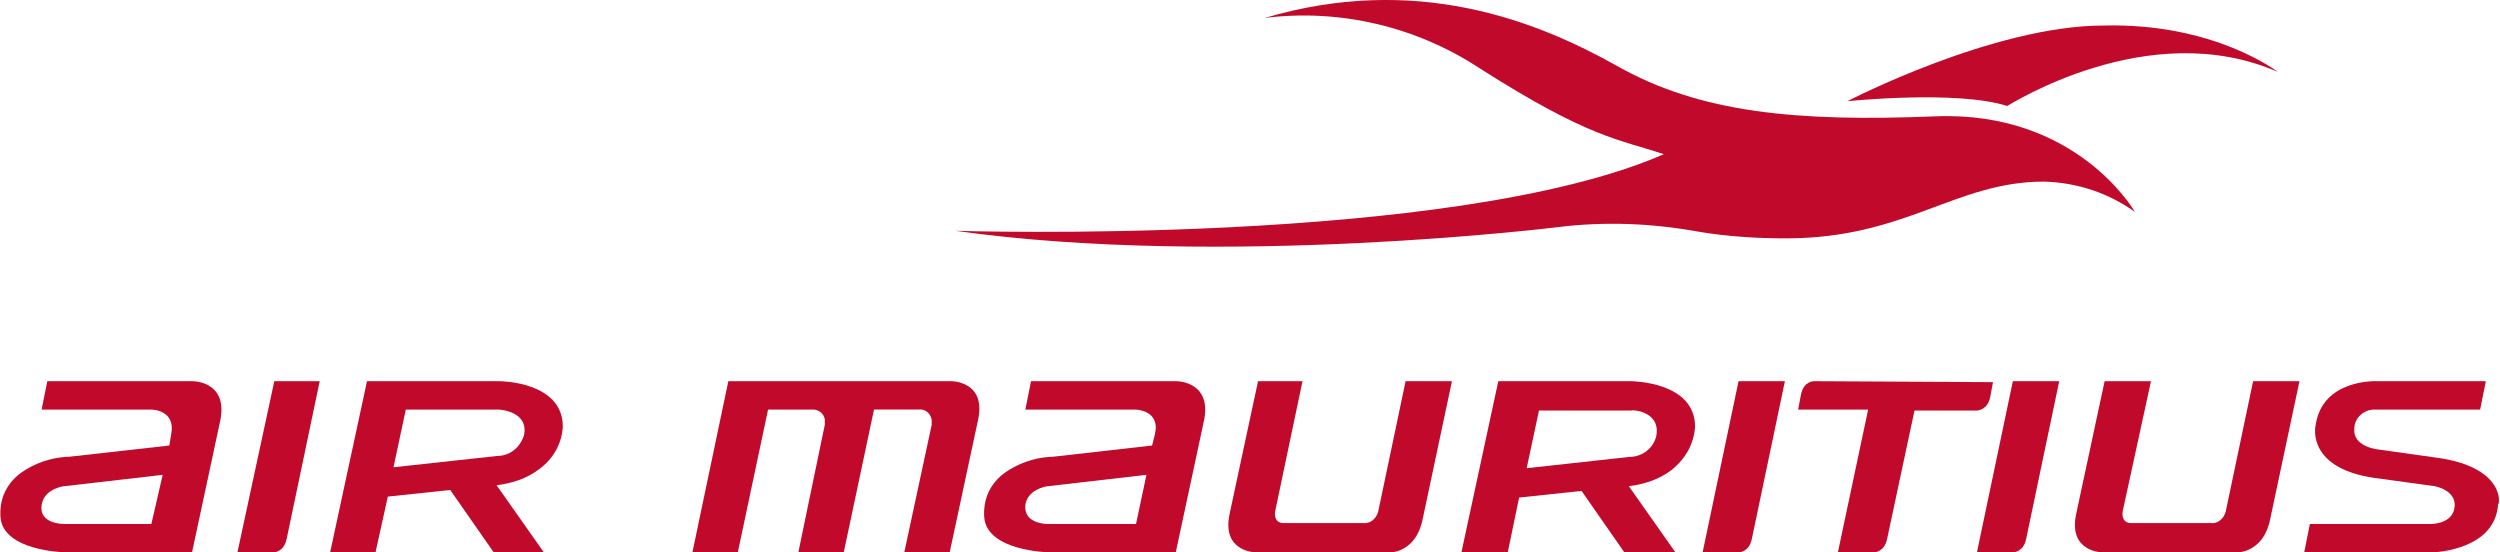<svg version="1.1" id="Layer_1" xmlns="http://www.w3.org/2000/svg" xmlns:xlink="http://www.w3.org/1999/xlink" x="0px" y="0px" viewBox="0 0 264.3 58.4" style="enable-background:new 0 0 264.3 58.4;" xml:space="preserve">
 <style type="text/css">
  .st0{fill:#C1092B;}
 </style>
 <g id="Calque_2">
  <g id="Layer_1_1_">
   <path class="st0" d="M20.4,40.3H5l-0.6,3H16c0,0,2.6,0,2.1,2.6l-0.2,1.2L7.2,48.3H7C5.3,48.4,3.6,49,2.2,50
			c-1.1,0.8-1.9,2-2.1,3.4c-0.1,0.7-0.1,1.4,0.1,2c1.1,3,7,3,7,3h13.1l3-14C24.1,40.3,20.4,40.3,20.4,40.3z M6.8,55.4
			c-0.1,0-2.7,0-2.4-2c0.2-1.6,2.1-2,2.4-2l0,0l10.4-1.2L16,55.4L6.8,55.4z">
   </path>
   <path class="st0" d="M124.4,40.3H109l-0.6,3H120c0,0,2.7,0,2.1,2.6l-0.3,1.2l-10.6,1.2H111c-1.7,0.1-3.4,0.7-4.8,1.7
			c-1.1,0.8-1.9,2-2.1,3.4c-0.1,0.7-0.1,1.4,0.1,2c1.1,3,7,3,7,3h13.1l3-14C128.1,40.3,124.4,40.3,124.4,40.3z M110.8,55.4
			c-0.1,0-2.6,0-2.4-2c0.2-1.6,2.1-2,2.4-2l0,0l10.4-1.2l-1.1,5.2L110.8,55.4z">
   </path>
   <path class="st0" d="M257.7,48.4l-6.4-0.9c0,0-2.6-0.3-2.4-2.2c0-1.1,1-2,2.1-2c0,0,0,0,0,0h11.2l0.6-3h-11.5c0,0-5.8-0.3-6.5,4.7
			c0,0-1.1,4.7,6.8,5.6l5.8,0.8c0,0,2.3,0.4,2.1,2.2s-2.4,1.8-2.6,1.8h-12.7l-0.6,3h13.4c0.8,0,6.8-0.4,7.1-5.1
			C264.3,53.3,264.8,49.4,257.7,48.4z">
   </path>
   <path class="st0" d="M59.5,45.1c0-4.8-6.7-4.8-6.7-4.8h-14l-3.9,18.1h4.8l1.3-5.9l6.6-0.7l4.6,6.6h5.3l-5-7.1
			c1.6-0.2,3.2-0.7,4.5-1.7C58.5,48.5,59.4,46.9,59.5,45.1z M55.4,46c-0.4,1.3-1.5,2.2-2.8,2.2l0,0l-11,1.2l1.3-6.1h9.8
			C52.9,43.3,55.9,43.5,55.4,46z">
   </path>
   <path class="st0" d="M179.2,45.1c0-4.8-6.8-4.8-6.8-4.8h-14l-3.9,18.1h4.9l1.2-5.8l6.6-0.7l4.6,6.6h5.4l-5-7.1
			c1.6-0.2,3.2-0.7,4.5-1.7C178.2,48.5,179.1,46.9,179.2,45.1z M175.1,46.1c-0.3,1.3-1.5,2.2-2.8,2.2l0,0l-10.9,1.2l1.3-6.1h9.8
			C172.6,43.3,175.6,43.5,175.1,46.1L175.1,46.1z">
   </path>
   <path class="st0" d="M150.4,54.9l3.1-14.6h-4.9l-2.9,13.8l0,0c-0.2,0.7-0.8,1.3-1.6,1.2h-8.4c-1.1,0-0.9-1.2-0.9-1.2l2.9-13.8H133
			l-3,14l0,0c-0.9,4.1,2.8,4.1,2.8,4.1H147C147,58.4,149.7,58.4,150.4,54.9z">
   </path>
   <path class="st0" d="M240,54.9l3.1-14.6h-4.9l-2.9,13.8l0,0c-0.2,0.7-0.8,1.3-1.6,1.2h-8.4c-1.1,0-0.9-1.2-0.9-1.2l3-13.8h-4.9
			l-3,14l0,0c-0.9,4.1,2.8,4.1,2.8,4.1h14.2C236.6,58.4,239.3,58.4,240,54.9z">
   </path>
   <path class="st0" d="M214.2,57l3.5-16.7h-4.9L209,58.4h3.8C212.8,58.4,213.9,58.4,214.2,57z">
   </path>
   <path class="st0" d="M185.2,57l3.5-16.7h-4.9L180,58.4h3.8C183.8,58.4,184.9,58.4,185.2,57z">
   </path>
   <path class="st0" d="M30.3,57L30.3,57l3.5-16.7H29l-3.9,18.1h3.8C28.9,58.4,30,58.4,30.3,57z">
   </path>
   <path class="st0" d="M191.8,40.3c-0.1,0-1.1,0-1.4,1.4l-0.3,1.6h7.4l-3.2,15.1h3.8c0,0,1.1,0,1.4-1.4l2.9-13.6h6.6
			c0,0,1.1,0,1.4-1.4l0.3-1.6L191.8,40.3z">
   </path>
   <path class="st0" d="M100.6,40.3H77l-3.8,18.1H78l3.2-15.1h4.9c0.7,0.1,1.2,0.7,1.1,1.4c0,0.1,0,0.2,0,0.2l0,0l-2.8,13.5h4.8
			l3.2-15.1h4.7c0.7-0.1,1.3,0.4,1.4,1.1c0,0.2,0,0.3,0,0.5l0,0l-2.9,13.5h4.8l3-14C104.3,40.3,100.6,40.3,100.6,40.3z">
   </path>
   <path class="st0" d="M240.8,7.6c0,0-6.7-5.2-18.4-4.9c-11.7,0-27.1,8-27.1,8s11.5-1.2,16.9,0.5C212.3,11.2,227.1,1.6,240.8,7.6z">
   </path>
   <path class="st0" d="M175.9,16.3c-4.8-1.6-7.9-1.7-19.5-9.1c-6.7-4.4-14.8-6.3-22.7-5.3C149.6-2.8,162.3,2.1,171,7
			s18.8,5.9,33.6,5.3c15-0.6,21.1,10.1,21.1,10.1c-2.8-2-6.1-3.1-9.6-3.2c-9.4,0-14.6,6-27.3,6c-3.1,0-6.2-0.2-9.2-0.7
			c-4.9-0.9-9.9-1.1-14.8-0.5l0,0c0,0-35.4,4.4-63.8,0.4C101,24.4,153.5,26.1,175.9,16.3L175.9,16.3z">
   </path>
  </g>
 </g>
</svg>